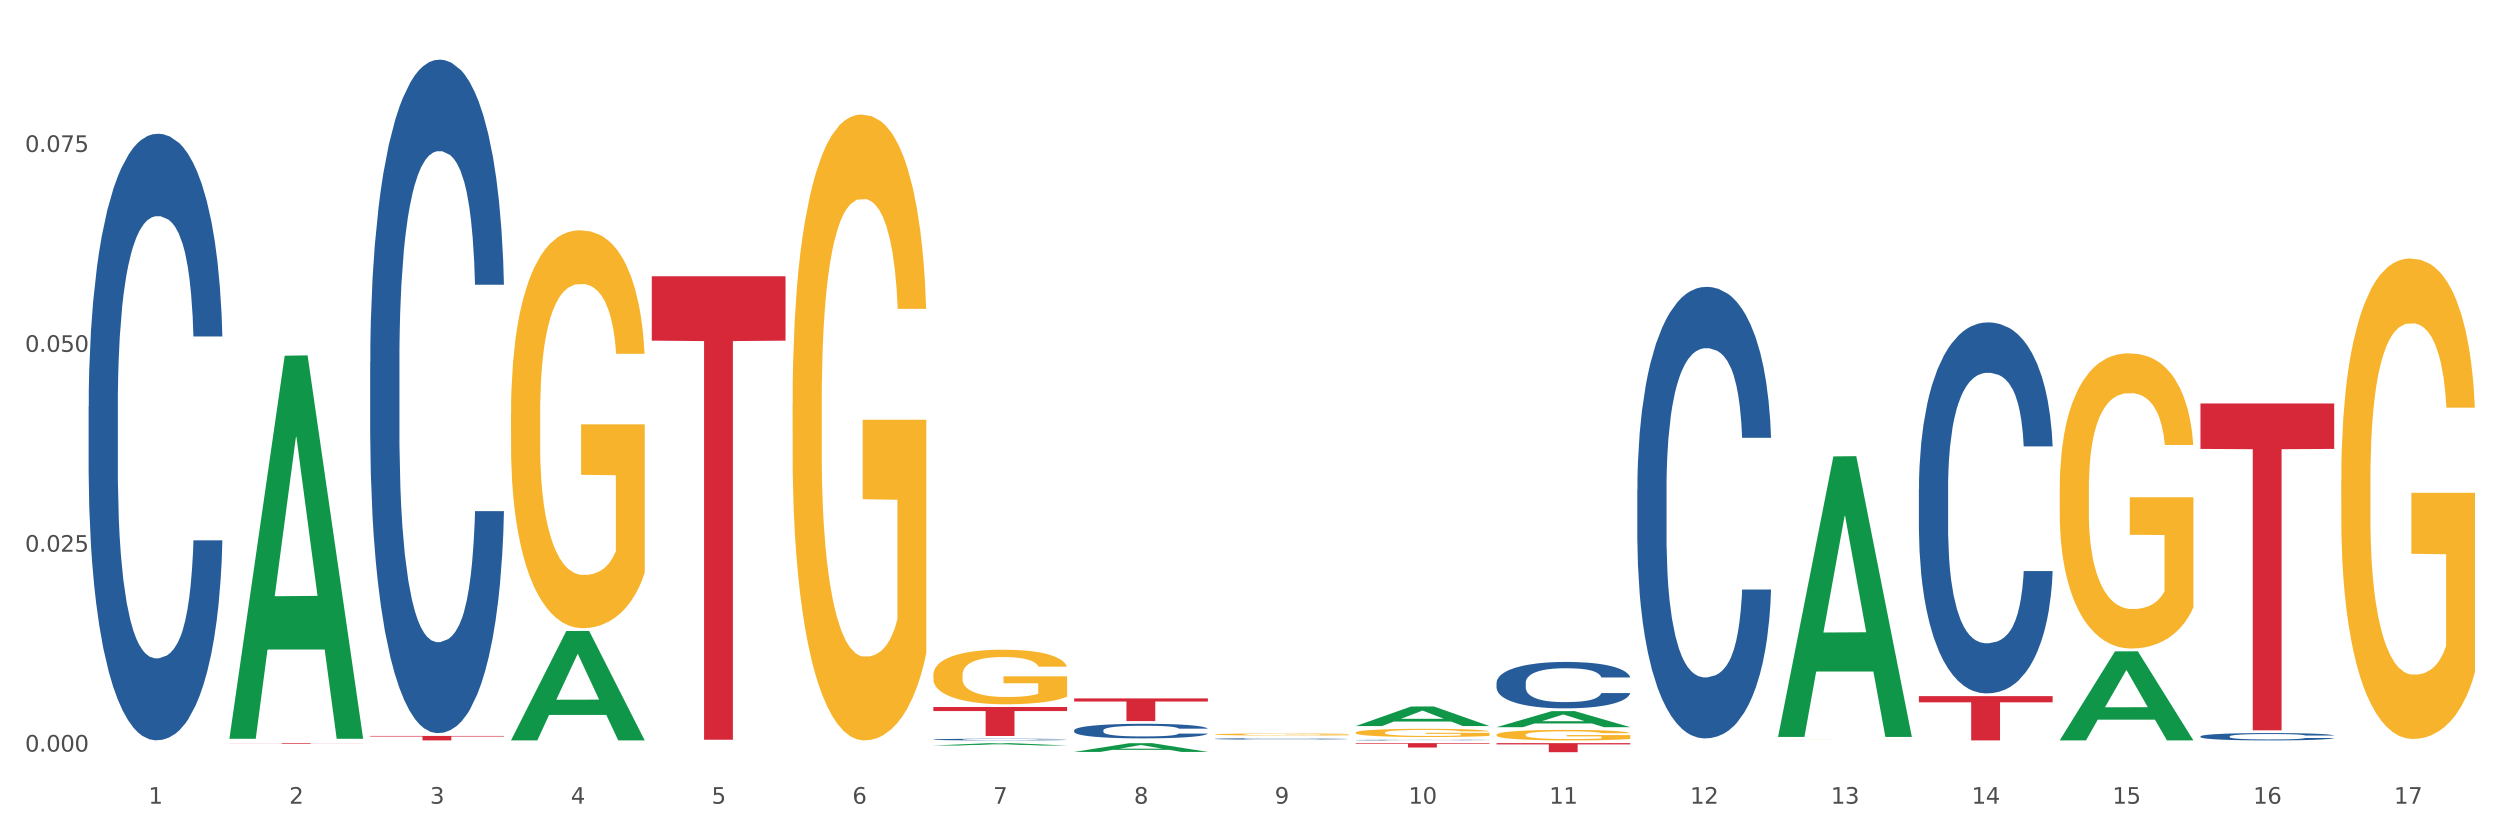 <?xml version="1.0" encoding="utf-8" standalone="no"?>
<!DOCTYPE svg PUBLIC "-//W3C//DTD SVG 1.1//EN"
  "http://www.w3.org/Graphics/SVG/1.1/DTD/svg11.dtd">
<svg xmlns:xlink="http://www.w3.org/1999/xlink" width="1080pt" height="360pt" viewBox="0 0 1080 360" xmlns="http://www.w3.org/2000/svg" version="1.1">
 <rect x="0" y="0" width="1080" height="360" fill="#333333" stroke="none"/>
 <defs>
  <style type="text/css">*{stroke-linejoin: round; stroke-linecap: butt}</style>
 </defs>
 <g id="figure_1">
  <g id="patch_1">
   <path d="M 0 360 
L 1080 360 
L 1080 0 
L 0 0 
z
" style="fill: #ffffff; stroke: #ffffff; stroke-linejoin: miter"/>
  </g>
  <g id="axes_1">
   <g id="matplotlib.axis_1">
    <g id="xtick_1">
     <g id="text_1">
      <!-- 1 -->
      <g style="fill: #4d4d4d" transform="translate(64.119 347.204) scale(0.096 -0.096)">
       <defs>
        <path id="DejaVuSans-31" d="M 794 531 
L 1825 531 
L 1825 4091 
L 703 3866 
L 703 4441 
L 1819 4666 
L 2450 4666 
L 2450 531 
L 3481 531 
L 3481 0 
L 794 0 
L 794 531 
z
" transform="scale(0.016)"/>
       </defs>
       <use xlink:href="#DejaVuSans-31"/>
      </g>
     </g>
    </g>
    <g id="xtick_2">
     <g id="text_2">
      <!-- 2 -->
      <g style="fill: #4d4d4d" transform="translate(124.94 347.204) scale(0.096 -0.096)">
       <defs>
        <path id="DejaVuSans-32" d="M 1228 531 
L 3431 531 
L 3431 0 
L 469 0 
L 469 531 
Q 828 903 1448 1529 
Q 2069 2156 2228 2338 
Q 2531 2678 2651 2914 
Q 2772 3150 2772 3378 
Q 2772 3750 2511 3984 
Q 2250 4219 1831 4219 
Q 1534 4219 1204 4116 
Q 875 4013 500 3803 
L 500 4441 
Q 881 4594 1212 4672 
Q 1544 4750 1819 4750 
Q 2544 4750 2975 4387 
Q 3406 4025 3406 3419 
Q 3406 3131 3298 2873 
Q 3191 2616 2906 2266 
Q 2828 2175 2409 1742 
Q 1991 1309 1228 531 
z
" transform="scale(0.016)"/>
       </defs>
       <use xlink:href="#DejaVuSans-32"/>
      </g>
     </g>
    </g>
    <g id="xtick_3">
     <g id="text_3">
      <!-- 3 -->
      <g style="fill: #4d4d4d" transform="translate(185.761 347.204) scale(0.096 -0.096)">
       <defs>
        <path id="DejaVuSans-33" d="M 2597 2516 
Q 3050 2419 3304 2112 
Q 3559 1806 3559 1356 
Q 3559 666 3084 287 
Q 2609 -91 1734 -91 
Q 1441 -91 1130 -33 
Q 819 25 488 141 
L 488 750 
Q 750 597 1062 519 
Q 1375 441 1716 441 
Q 2309 441 2620 675 
Q 2931 909 2931 1356 
Q 2931 1769 2642 2001 
Q 2353 2234 1838 2234 
L 1294 2234 
L 1294 2753 
L 1863 2753 
Q 2328 2753 2575 2939 
Q 2822 3125 2822 3475 
Q 2822 3834 2567 4026 
Q 2313 4219 1838 4219 
Q 1578 4219 1281 4162 
Q 984 4106 628 3988 
L 628 4550 
Q 988 4650 1302 4700 
Q 1616 4750 1894 4750 
Q 2613 4750 3031 4423 
Q 3450 4097 3450 3541 
Q 3450 3153 3228 2886 
Q 3006 2619 2597 2516 
z
" transform="scale(0.016)"/>
       </defs>
       <use xlink:href="#DejaVuSans-33"/>
      </g>
     </g>
    </g>
    <g id="xtick_4">
     <g id="text_4">
      <!-- 4 -->
      <g style="fill: #4d4d4d" transform="translate(246.582 347.204) scale(0.096 -0.096)">
       <defs>
        <path id="DejaVuSans-34" d="M 2419 4116 
L 825 1625 
L 2419 1625 
L 2419 4116 
z
M 2253 4666 
L 3047 4666 
L 3047 1625 
L 3713 1625 
L 3713 1100 
L 3047 1100 
L 3047 0 
L 2419 0 
L 2419 1100 
L 313 1100 
L 313 1709 
L 2253 4666 
z
" transform="scale(0.016)"/>
       </defs>
       <use xlink:href="#DejaVuSans-34"/>
      </g>
     </g>
    </g>
    <g id="xtick_5">
     <g id="text_5">
      <!-- 5 -->
      <g style="fill: #4d4d4d" transform="translate(307.403 347.204) scale(0.096 -0.096)">
       <defs>
        <path id="DejaVuSans-35" d="M 691 4666 
L 3169 4666 
L 3169 4134 
L 1269 4134 
L 1269 2991 
Q 1406 3038 1543 3061 
Q 1681 3084 1819 3084 
Q 2600 3084 3056 2656 
Q 3513 2228 3513 1497 
Q 3513 744 3044 326 
Q 2575 -91 1722 -91 
Q 1428 -91 1123 -41 
Q 819 9 494 109 
L 494 744 
Q 775 591 1075 516 
Q 1375 441 1709 441 
Q 2250 441 2565 725 
Q 2881 1009 2881 1497 
Q 2881 1984 2565 2268 
Q 2250 2553 1709 2553 
Q 1456 2553 1204 2497 
Q 953 2441 691 2322 
L 691 4666 
z
" transform="scale(0.016)"/>
       </defs>
       <use xlink:href="#DejaVuSans-35"/>
      </g>
     </g>
    </g>
    <g id="xtick_6">
     <g id="text_6">
      <!-- 6 -->
      <g style="fill: #4d4d4d" transform="translate(368.224 347.204) scale(0.096 -0.096)">
       <defs>
        <path id="DejaVuSans-36" d="M 2113 2584 
Q 1688 2584 1439 2293 
Q 1191 2003 1191 1497 
Q 1191 994 1439 701 
Q 1688 409 2113 409 
Q 2538 409 2786 701 
Q 3034 994 3034 1497 
Q 3034 2003 2786 2293 
Q 2538 2584 2113 2584 
z
M 3366 4563 
L 3366 3988 
Q 3128 4100 2886 4159 
Q 2644 4219 2406 4219 
Q 1781 4219 1451 3797 
Q 1122 3375 1075 2522 
Q 1259 2794 1537 2939 
Q 1816 3084 2150 3084 
Q 2853 3084 3261 2657 
Q 3669 2231 3669 1497 
Q 3669 778 3244 343 
Q 2819 -91 2113 -91 
Q 1303 -91 875 529 
Q 447 1150 447 2328 
Q 447 3434 972 4092 
Q 1497 4750 2381 4750 
Q 2619 4750 2861 4703 
Q 3103 4656 3366 4563 
z
" transform="scale(0.016)"/>
       </defs>
       <use xlink:href="#DejaVuSans-36"/>
      </g>
     </g>
    </g>
    <g id="xtick_7">
     <g id="text_7">
      <!-- 7 -->
      <g style="fill: #4d4d4d" transform="translate(429.045 347.204) scale(0.096 -0.096)">
       <defs>
        <path id="DejaVuSans-37" d="M 525 4666 
L 3525 4666 
L 3525 4397 
L 1831 0 
L 1172 0 
L 2766 4134 
L 525 4134 
L 525 4666 
z
" transform="scale(0.016)"/>
       </defs>
       <use xlink:href="#DejaVuSans-37"/>
      </g>
     </g>
    </g>
    <g id="xtick_8">
     <g id="text_8">
      <!-- 8 -->
      <g style="fill: #4d4d4d" transform="translate(489.866 347.204) scale(0.096 -0.096)">
       <defs>
        <path id="DejaVuSans-38" d="M 2034 2216 
Q 1584 2216 1326 1975 
Q 1069 1734 1069 1313 
Q 1069 891 1326 650 
Q 1584 409 2034 409 
Q 2484 409 2743 651 
Q 3003 894 3003 1313 
Q 3003 1734 2745 1975 
Q 2488 2216 2034 2216 
z
M 1403 2484 
Q 997 2584 770 2862 
Q 544 3141 544 3541 
Q 544 4100 942 4425 
Q 1341 4750 2034 4750 
Q 2731 4750 3128 4425 
Q 3525 4100 3525 3541 
Q 3525 3141 3298 2862 
Q 3072 2584 2669 2484 
Q 3125 2378 3379 2068 
Q 3634 1759 3634 1313 
Q 3634 634 3220 271 
Q 2806 -91 2034 -91 
Q 1263 -91 848 271 
Q 434 634 434 1313 
Q 434 1759 690 2068 
Q 947 2378 1403 2484 
z
M 1172 3481 
Q 1172 3119 1398 2916 
Q 1625 2713 2034 2713 
Q 2441 2713 2670 2916 
Q 2900 3119 2900 3481 
Q 2900 3844 2670 4047 
Q 2441 4250 2034 4250 
Q 1625 4250 1398 4047 
Q 1172 3844 1172 3481 
z
" transform="scale(0.016)"/>
       </defs>
       <use xlink:href="#DejaVuSans-38"/>
      </g>
     </g>
    </g>
    <g id="xtick_9">
     <g id="text_9">
      <!-- 9 -->
      <g style="fill: #4d4d4d" transform="translate(550.688 347.204) scale(0.096 -0.096)">
       <defs>
        <path id="DejaVuSans-39" d="M 703 97 
L 703 672 
Q 941 559 1184 500 
Q 1428 441 1663 441 
Q 2288 441 2617 861 
Q 2947 1281 2994 2138 
Q 2813 1869 2534 1725 
Q 2256 1581 1919 1581 
Q 1219 1581 811 2004 
Q 403 2428 403 3163 
Q 403 3881 828 4315 
Q 1253 4750 1959 4750 
Q 2769 4750 3195 4129 
Q 3622 3509 3622 2328 
Q 3622 1225 3098 567 
Q 2575 -91 1691 -91 
Q 1453 -91 1209 -44 
Q 966 3 703 97 
z
M 1959 2075 
Q 2384 2075 2632 2365 
Q 2881 2656 2881 3163 
Q 2881 3666 2632 3958 
Q 2384 4250 1959 4250 
Q 1534 4250 1286 3958 
Q 1038 3666 1038 3163 
Q 1038 2656 1286 2365 
Q 1534 2075 1959 2075 
z
" transform="scale(0.016)"/>
       </defs>
       <use xlink:href="#DejaVuSans-39"/>
      </g>
     </g>
    </g>
    <g id="xtick_10">
     <g id="text_10">
      <!-- 10 -->
      <g style="fill: #4d4d4d" transform="translate(608.455 347.204) scale(0.096 -0.096)">
       <defs>
        <path id="DejaVuSans-30" d="M 2034 4250 
Q 1547 4250 1301 3770 
Q 1056 3291 1056 2328 
Q 1056 1369 1301 889 
Q 1547 409 2034 409 
Q 2525 409 2770 889 
Q 3016 1369 3016 2328 
Q 3016 3291 2770 3770 
Q 2525 4250 2034 4250 
z
M 2034 4750 
Q 2819 4750 3233 4129 
Q 3647 3509 3647 2328 
Q 3647 1150 3233 529 
Q 2819 -91 2034 -91 
Q 1250 -91 836 529 
Q 422 1150 422 2328 
Q 422 3509 836 4129 
Q 1250 4750 2034 4750 
z
" transform="scale(0.016)"/>
       </defs>
       <use xlink:href="#DejaVuSans-31"/>
       <use xlink:href="#DejaVuSans-30" transform="translate(63.623 0)"/>
      </g>
     </g>
    </g>
    <g id="xtick_11">
     <g id="text_11">
      <!-- 11 -->
      <g style="fill: #4d4d4d" transform="translate(669.276 347.204) scale(0.096 -0.096)">
       <use xlink:href="#DejaVuSans-31"/>
       <use xlink:href="#DejaVuSans-31" transform="translate(63.623 0)"/>
      </g>
     </g>
    </g>
    <g id="xtick_12">
     <g id="text_12">
      <!-- 12 -->
      <g style="fill: #4d4d4d" transform="translate(730.097 347.204) scale(0.096 -0.096)">
       <use xlink:href="#DejaVuSans-31"/>
       <use xlink:href="#DejaVuSans-32" transform="translate(63.623 0)"/>
      </g>
     </g>
    </g>
    <g id="xtick_13">
     <g id="text_13">
      <!-- 13 -->
      <g style="fill: #4d4d4d" transform="translate(790.918 347.204) scale(0.096 -0.096)">
       <use xlink:href="#DejaVuSans-31"/>
       <use xlink:href="#DejaVuSans-33" transform="translate(63.623 0)"/>
      </g>
     </g>
    </g>
    <g id="xtick_14">
     <g id="text_14">
      <!-- 14 -->
      <g style="fill: #4d4d4d" transform="translate(851.739 347.204) scale(0.096 -0.096)">
       <use xlink:href="#DejaVuSans-31"/>
       <use xlink:href="#DejaVuSans-34" transform="translate(63.623 0)"/>
      </g>
     </g>
    </g>
    <g id="xtick_15">
     <g id="text_15">
      <!-- 15 -->
      <g style="fill: #4d4d4d" transform="translate(912.56 347.204) scale(0.096 -0.096)">
       <use xlink:href="#DejaVuSans-31"/>
       <use xlink:href="#DejaVuSans-35" transform="translate(63.623 0)"/>
      </g>
     </g>
    </g>
    <g id="xtick_16">
     <g id="text_16">
      <!-- 16 -->
      <g style="fill: #4d4d4d" transform="translate(973.381 347.204) scale(0.096 -0.096)">
       <use xlink:href="#DejaVuSans-31"/>
       <use xlink:href="#DejaVuSans-36" transform="translate(63.623 0)"/>
      </g>
     </g>
    </g>
    <g id="xtick_17">
     <g id="text_17">
      <!-- 17 -->
      <g style="fill: #4d4d4d" transform="translate(1034.202 347.204) scale(0.096 -0.096)">
       <use xlink:href="#DejaVuSans-31"/>
       <use xlink:href="#DejaVuSans-37" transform="translate(63.623 0)"/>
      </g>
     </g>
    </g>
    <g id="xtick_18"/>
    <g id="xtick_19"/>
    <g id="xtick_20"/>
    <g id="xtick_21"/>
    <g id="xtick_22"/>
    <g id="xtick_23"/>
    <g id="xtick_24"/>
    <g id="xtick_25"/>
    <g id="xtick_26"/>
    <g id="xtick_27"/>
    <g id="xtick_28"/>
    <g id="xtick_29"/>
    <g id="xtick_30"/>
    <g id="xtick_31"/>
    <g id="xtick_32"/>
    <g id="xtick_33"/>
   </g>
   <g id="matplotlib.axis_2">
    <g id="ytick_1">
     <g id="text_18">
      <!-- 0.000 -->
      <g style="fill: #4d4d4d" transform="translate(10.8 324.695) scale(0.096 -0.096)">
       <defs>
        <path id="DejaVuSans-2e" d="M 684 794 
L 1344 794 
L 1344 0 
L 684 0 
L 684 794 
z
" transform="scale(0.016)"/>
       </defs>
       <use xlink:href="#DejaVuSans-30"/>
       <use xlink:href="#DejaVuSans-2e" transform="translate(63.623 0)"/>
       <use xlink:href="#DejaVuSans-30" transform="translate(95.41 0)"/>
       <use xlink:href="#DejaVuSans-30" transform="translate(159.033 0)"/>
       <use xlink:href="#DejaVuSans-30" transform="translate(222.656 0)"/>
      </g>
     </g>
    </g>
    <g id="ytick_2">
     <g id="text_19">
      <!-- 0.025 -->
      <g style="fill: #4d4d4d" transform="translate(10.8 238.343) scale(0.096 -0.096)">
       <use xlink:href="#DejaVuSans-30"/>
       <use xlink:href="#DejaVuSans-2e" transform="translate(63.623 0)"/>
       <use xlink:href="#DejaVuSans-30" transform="translate(95.41 0)"/>
       <use xlink:href="#DejaVuSans-32" transform="translate(159.033 0)"/>
       <use xlink:href="#DejaVuSans-35" transform="translate(222.656 0)"/>
      </g>
     </g>
    </g>
    <g id="ytick_3">
     <g id="text_20">
      <!-- 0.050 -->
      <g style="fill: #4d4d4d" transform="translate(10.8 151.991) scale(0.096 -0.096)">
       <use xlink:href="#DejaVuSans-30"/>
       <use xlink:href="#DejaVuSans-2e" transform="translate(63.623 0)"/>
       <use xlink:href="#DejaVuSans-30" transform="translate(95.41 0)"/>
       <use xlink:href="#DejaVuSans-35" transform="translate(159.033 0)"/>
       <use xlink:href="#DejaVuSans-30" transform="translate(222.656 0)"/>
      </g>
     </g>
    </g>
    <g id="ytick_4">
     <g id="text_21">
      <!-- 0.075 -->
      <g style="fill: #4d4d4d" transform="translate(10.8 65.639) scale(0.096 -0.096)">
       <use xlink:href="#DejaVuSans-30"/>
       <use xlink:href="#DejaVuSans-2e" transform="translate(63.623 0)"/>
       <use xlink:href="#DejaVuSans-30" transform="translate(95.41 0)"/>
       <use xlink:href="#DejaVuSans-37" transform="translate(159.033 0)"/>
       <use xlink:href="#DejaVuSans-35" transform="translate(222.656 0)"/>
      </g>
     </g>
    </g>
    <g id="ytick_5"/>
    <g id="ytick_6"/>
    <g id="ytick_7"/>
    <g id="ytick_8"/>
   </g>
   <g id="PolyCollection_1">
    <path d="M 99.104 318.855 
L 99.164 318.699 
L 122.99 153.665 
L 132.879 153.509 
L 156.884 319.166 
L 145.447 319.166 
L 140.265 280.591 
L 115.664 280.591 
L 115.485 281.213 
L 110.481 319.166 
L 99.104 319.166 
L 99.104 318.855 
L 118.761 257.57 
L 137.167 257.414 
L 128.054 188.818 
L 127.934 188.507 
L 127.815 188.974 
L 118.702 257.414 
L 118.761 257.57 
L 99.104 318.855 
z
" clip-path="url(#p07abd72e00)" style="fill: #109648"/>
    <path d="M 828.957 300.737 
L 886.737 300.737 
L 886.737 303.395 
L 864.008 303.413 
L 864.008 319.866 
L 851.549 319.866 
L 851.549 303.413 
L 828.957 303.395 
L 828.957 300.755 
L 828.957 300.737 
z
" clip-path="url(#p07abd72e00)" style="fill: #d62839"/>
    <path d="M 646.494 321.047 
L 704.274 321.047 
L 704.274 321.59 
L 681.545 321.593 
L 681.545 324.95 
L 669.085 324.95 
L 669.085 321.593 
L 646.494 321.59 
L 646.494 321.051 
L 646.494 321.047 
z
" clip-path="url(#p07abd72e00)" style="fill: #d62839"/>
    <path d="M 585.673 321.047 
L 643.453 321.047 
L 643.453 321.309 
L 620.724 321.311 
L 620.724 322.933 
L 608.264 322.933 
L 608.264 321.311 
L 585.673 321.309 
L 585.673 321.049 
L 585.673 321.047 
z
" clip-path="url(#p07abd72e00)" style="fill: #d62839"/>
    <path d="M 464.03 301.706 
L 521.81 301.706 
L 521.81 303.067 
L 499.082 303.076 
L 499.082 311.498 
L 486.622 311.498 
L 486.622 303.076 
L 464.03 303.067 
L 464.03 301.715 
L 464.03 301.706 
z
" clip-path="url(#p07abd72e00)" style="fill: #d62839"/>
    <path d="M 403.209 305.435 
L 460.989 305.435 
L 460.989 307.174 
L 438.261 307.186 
L 438.261 317.949 
L 425.801 317.949 
L 425.801 307.186 
L 403.209 307.174 
L 403.209 305.447 
L 403.209 305.435 
z
" clip-path="url(#p07abd72e00)" style="fill: #d62839"/>
    <path d="M 281.567 119.335 
L 339.347 119.335 
L 339.347 147.161 
L 316.619 147.349 
L 316.619 319.567 
L 304.159 319.567 
L 304.159 147.349 
L 281.567 147.161 
L 281.567 119.523 
L 281.567 119.335 
z
" clip-path="url(#p07abd72e00)" style="fill: #d62839"/>
    <path d="M 159.925 317.913 
L 217.705 317.913 
L 217.705 318.184 
L 194.977 318.186 
L 194.977 319.866 
L 182.517 319.866 
L 182.517 318.186 
L 159.925 318.184 
L 159.925 317.915 
L 159.925 317.913 
z
" clip-path="url(#p07abd72e00)" style="fill: #d62839"/>
    <path d="M 99.104 321.047 
L 156.884 321.047 
L 156.884 321.089 
L 134.155 321.089 
L 134.155 321.348 
L 121.696 321.348 
L 121.696 321.089 
L 99.104 321.089 
L 99.104 321.048 
L 99.104 321.047 
z
" clip-path="url(#p07abd72e00)" style="fill: #d62839"/>
    <path d="M 38.283 175.519 
L 38.351 175.279 
L 38.351 168.578 
L 38.556 159.484 
L 39.307 142.732 
L 40.264 130.048 
L 41.903 115.21 
L 42.791 108.988 
L 43.952 102.048 
L 46.342 90.8 
L 49.074 81.227 
L 50.986 75.962 
L 52.421 72.612 
L 55.631 66.629 
L 57.475 63.996 
L 59.387 61.842 
L 61.026 60.406 
L 63.758 58.731 
L 65.944 58.013 
L 68.471 57.774 
L 70.588 58.013 
L 73.388 58.971 
L 77.486 61.842 
L 79.057 63.518 
L 81.174 66.389 
L 83.36 70.219 
L 85.135 74.048 
L 87.184 79.552 
L 89.302 86.731 
L 91.35 95.826 
L 92.785 104.202 
L 93.946 113.057 
L 94.97 123.826 
L 95.722 135.552 
L 96.063 145.365 
L 83.564 145.365 
L 83.223 136.51 
L 82.54 126.937 
L 81.857 120.475 
L 81.106 115.21 
L 79.945 109.227 
L 78.92 105.398 
L 77.213 100.851 
L 75.642 97.979 
L 74.344 96.304 
L 72.773 94.868 
L 69.427 93.432 
L 67.036 93.432 
L 65.534 93.911 
L 63.69 95.108 
L 62.119 96.783 
L 60.275 99.655 
L 58.841 102.766 
L 57.406 106.834 
L 56.587 109.706 
L 55.357 114.971 
L 54.538 119.279 
L 53.445 126.698 
L 52.83 131.963 
L 51.738 145.604 
L 51.26 155.655 
L 51.055 162.595 
L 50.918 170.254 
L 50.918 207.587 
L 51.328 224.34 
L 51.669 231.519 
L 52.216 239.656 
L 53.24 250.186 
L 54.743 260.477 
L 56.314 267.896 
L 57.611 272.443 
L 58.841 275.793 
L 60.07 278.426 
L 61.573 280.819 
L 62.802 282.255 
L 64.646 283.691 
L 66.832 284.408 
L 68.539 284.408 
L 72.022 283.212 
L 73.593 282.015 
L 75.096 280.34 
L 76.735 277.708 
L 78.032 274.836 
L 78.784 272.682 
L 80.013 268.135 
L 80.969 263.348 
L 81.789 257.844 
L 82.335 253.058 
L 82.95 245.878 
L 83.428 237.741 
L 83.564 233.434 
L 96.063 233.434 
L 95.79 242.049 
L 95.312 250.425 
L 94.356 261.673 
L 93.604 268.135 
L 92.443 276.032 
L 91.214 282.733 
L 89.506 290.152 
L 87.936 295.656 
L 86.296 300.443 
L 84.521 304.751 
L 81.311 310.734 
L 80.15 312.409 
L 77.691 315.281 
L 75.779 316.956 
L 72.978 318.631 
L 70.11 319.588 
L 67.105 319.828 
L 64.441 319.349 
L 61.504 317.913 
L 59.66 316.477 
L 57.611 314.323 
L 55.221 310.973 
L 52.967 306.904 
L 50.85 302.118 
L 48.869 296.614 
L 47.025 290.391 
L 44.635 280.101 
L 42.859 270.049 
L 41.561 260.716 
L 40.673 252.818 
L 39.786 242.767 
L 39.307 235.827 
L 38.556 219.075 
L 38.283 203.519 
L 38.283 175.519 
z
" clip-path="url(#p07abd72e00)" style="fill: #255c99"/>
    <path d="M 159.925 156.498 
L 159.993 156.232 
L 159.993 148.792 
L 160.198 138.694 
L 160.95 120.093 
L 161.906 106.009 
L 163.545 89.534 
L 164.433 82.625 
L 165.594 74.919 
L 167.984 62.43 
L 170.716 51.801 
L 172.629 45.955 
L 174.063 42.235 
L 177.273 35.591 
L 179.117 32.668 
L 181.029 30.277 
L 182.668 28.683 
L 185.4 26.822 
L 187.586 26.025 
L 190.113 25.759 
L 192.23 26.025 
L 195.03 27.088 
L 199.128 30.277 
L 200.699 32.137 
L 202.816 35.326 
L 205.002 39.577 
L 206.777 43.829 
L 208.826 49.941 
L 210.944 57.913 
L 212.993 68.01 
L 214.427 77.311 
L 215.588 87.143 
L 216.612 99.1 
L 217.364 112.121 
L 217.705 123.016 
L 205.207 123.016 
L 204.865 113.184 
L 204.182 102.555 
L 203.499 95.38 
L 202.748 89.534 
L 201.587 82.891 
L 200.562 78.639 
L 198.855 73.591 
L 197.284 70.402 
L 195.986 68.542 
L 194.416 66.947 
L 191.069 65.353 
L 188.679 65.353 
L 187.176 65.884 
L 185.332 67.213 
L 183.761 69.073 
L 181.917 72.262 
L 180.483 75.716 
L 179.049 80.234 
L 178.229 83.423 
L 177 89.269 
L 176.18 94.052 
L 175.087 102.289 
L 174.473 108.135 
L 173.38 123.282 
L 172.902 134.442 
L 172.697 142.148 
L 172.56 150.652 
L 172.56 192.105 
L 172.97 210.706 
L 173.312 218.678 
L 173.858 227.713 
L 174.882 239.405 
L 176.385 250.831 
L 177.956 259.069 
L 179.253 264.118 
L 180.483 267.838 
L 181.712 270.761 
L 183.215 273.418 
L 184.444 275.013 
L 186.288 276.607 
L 188.474 277.404 
L 190.181 277.404 
L 193.664 276.075 
L 195.235 274.747 
L 196.738 272.887 
L 198.377 269.964 
L 199.674 266.775 
L 200.426 264.383 
L 201.655 259.335 
L 202.611 254.02 
L 203.431 247.908 
L 203.977 242.594 
L 204.592 234.622 
L 205.07 225.587 
L 205.207 220.804 
L 217.705 220.804 
L 217.432 230.37 
L 216.954 239.671 
L 215.998 252.16 
L 215.246 259.335 
L 214.085 268.104 
L 212.856 275.544 
L 211.149 283.782 
L 209.578 289.893 
L 207.939 295.208 
L 206.163 299.991 
L 202.953 306.634 
L 201.792 308.494 
L 199.333 311.683 
L 197.421 313.543 
L 194.62 315.403 
L 191.752 316.466 
L 188.747 316.732 
L 186.083 316.2 
L 183.146 314.606 
L 181.302 313.012 
L 179.253 310.62 
L 176.863 306.9 
L 174.609 302.383 
L 172.492 297.068 
L 170.511 290.956 
L 168.667 284.047 
L 166.277 272.621 
L 164.501 261.46 
L 163.203 251.097 
L 162.316 242.328 
L 161.428 231.167 
L 160.95 223.461 
L 160.198 204.86 
L 159.925 187.588 
L 159.925 156.498 
z
" clip-path="url(#p07abd72e00)" style="fill: #255c99"/>
    <path d="M 220.746 178.913 
L 220.814 178.756 
L 220.814 173.104 
L 220.951 168.238 
L 221.633 156.464 
L 222.656 146.731 
L 223.407 141.55 
L 224.157 137.312 
L 225.044 133.073 
L 226.135 128.677 
L 228.114 122.241 
L 229.342 118.944 
L 230.842 115.491 
L 233.571 110.467 
L 235.549 107.641 
L 237.596 105.287 
L 240.938 102.461 
L 243.121 101.205 
L 245.441 100.263 
L 248.238 99.635 
L 250.352 99.478 
L 254.991 99.949 
L 258.948 101.362 
L 260.858 102.461 
L 263.314 104.345 
L 264.61 105.601 
L 266.725 108.112 
L 268.908 111.409 
L 270.408 114.235 
L 272.66 119.572 
L 274.365 124.91 
L 275.934 131.503 
L 276.753 136.056 
L 277.367 140.294 
L 277.912 145.161 
L 278.458 152.853 
L 266.179 152.853 
L 265.701 147.359 
L 264.951 142.178 
L 263.859 137.155 
L 262.904 134.015 
L 261.267 130.09 
L 259.766 127.579 
L 258.197 125.695 
L 256.287 124.125 
L 254.787 123.34 
L 252.672 122.712 
L 248.511 122.869 
L 245.714 124.125 
L 243.804 125.695 
L 242.576 127.108 
L 241.484 128.677 
L 240.256 130.875 
L 238.824 134.172 
L 237.8 137.155 
L 236.777 140.922 
L 235.959 144.69 
L 235.208 149.085 
L 234.594 153.795 
L 234.117 158.662 
L 233.707 164.627 
L 233.366 174.517 
L 233.366 196.024 
L 233.503 200.89 
L 233.844 207.327 
L 234.253 212.193 
L 234.935 218.002 
L 235.549 221.926 
L 236.709 227.578 
L 238.005 232.287 
L 239.028 235.27 
L 240.052 237.782 
L 241.825 241.236 
L 243.804 244.061 
L 245.509 245.788 
L 247.828 247.358 
L 249.397 247.986 
L 250.762 248.3 
L 254.104 248.3 
L 256.492 247.829 
L 259.152 246.73 
L 261.199 245.317 
L 262.904 243.59 
L 264.815 240.765 
L 266.042 238.096 
L 266.042 205.286 
L 251.035 205.129 
L 251.035 183.308 
L 278.526 183.308 
L 278.526 247.358 
L 277.367 250.655 
L 276.07 253.637 
L 274.706 256.306 
L 272.66 259.603 
L 270.204 262.742 
L 268.021 264.94 
L 265.701 266.824 
L 262.973 268.551 
L 259.425 270.121 
L 257.242 270.749 
L 254.514 271.22 
L 251.308 271.377 
L 248.511 271.063 
L 245.782 270.278 
L 242.917 268.865 
L 240.12 266.824 
L 238.005 264.783 
L 235.89 262.272 
L 233.639 258.975 
L 231.866 255.835 
L 230.501 253.009 
L 229 249.399 
L 227.363 244.689 
L 226.135 240.451 
L 225.044 236.055 
L 223.884 230.404 
L 223.066 225.537 
L 222.247 219.415 
L 221.769 214.862 
L 221.224 207.798 
L 220.814 197.908 
L 220.746 178.913 
z
" clip-path="url(#p07abd72e00)" style="fill: #f7b32b"/>
    <path d="M 950.599 318.11 
L 950.667 318.107 
L 950.667 318.025 
L 950.872 317.914 
L 951.623 317.711 
L 952.58 317.556 
L 954.219 317.376 
L 955.107 317.3 
L 956.268 317.215 
L 958.658 317.078 
L 961.39 316.962 
L 963.302 316.898 
L 964.737 316.857 
L 967.947 316.784 
L 969.791 316.752 
L 971.703 316.726 
L 973.342 316.709 
L 976.074 316.688 
L 978.26 316.679 
L 980.787 316.676 
L 982.904 316.679 
L 985.704 316.691 
L 989.802 316.726 
L 991.373 316.746 
L 993.49 316.781 
L 995.676 316.828 
L 997.451 316.875 
L 999.5 316.942 
L 1001.617 317.029 
L 1003.666 317.14 
L 1005.101 317.242 
L 1006.262 317.349 
L 1007.286 317.48 
L 1008.037 317.623 
L 1008.379 317.743 
L 995.88 317.743 
L 995.539 317.635 
L 994.856 317.518 
L 994.173 317.44 
L 993.422 317.376 
L 992.261 317.303 
L 991.236 317.256 
L 989.529 317.201 
L 987.958 317.166 
L 986.66 317.145 
L 985.089 317.128 
L 981.743 317.111 
L 979.352 317.111 
L 977.85 317.116 
L 976.006 317.131 
L 974.435 317.151 
L 972.591 317.186 
L 971.157 317.224 
L 969.722 317.274 
L 968.903 317.309 
L 967.673 317.373 
L 966.854 317.425 
L 965.761 317.515 
L 965.146 317.579 
L 964.054 317.746 
L 963.576 317.868 
L 963.371 317.952 
L 963.234 318.046 
L 963.234 318.5 
L 963.644 318.704 
L 963.985 318.791 
L 964.532 318.89 
L 965.556 319.018 
L 967.059 319.144 
L 968.63 319.234 
L 969.927 319.289 
L 971.157 319.33 
L 972.386 319.362 
L 973.889 319.391 
L 975.118 319.409 
L 976.962 319.426 
L 979.147 319.435 
L 980.855 319.435 
L 984.338 319.42 
L 985.909 319.406 
L 987.411 319.386 
L 989.051 319.353 
L 990.348 319.319 
L 991.1 319.292 
L 992.329 319.237 
L 993.285 319.179 
L 994.105 319.112 
L 994.651 319.053 
L 995.266 318.966 
L 995.744 318.867 
L 995.88 318.815 
L 1008.379 318.815 
L 1008.106 318.919 
L 1007.628 319.021 
L 1006.671 319.158 
L 1005.92 319.237 
L 1004.759 319.333 
L 1003.53 319.415 
L 1001.822 319.505 
L 1000.251 319.572 
L 998.612 319.63 
L 996.837 319.683 
L 993.627 319.755 
L 992.466 319.776 
L 990.007 319.811 
L 988.094 319.831 
L 985.294 319.852 
L 982.426 319.863 
L 979.421 319.866 
L 976.757 319.86 
L 973.82 319.843 
L 971.976 319.825 
L 969.927 319.799 
L 967.537 319.758 
L 965.283 319.709 
L 963.166 319.651 
L 961.185 319.584 
L 959.341 319.508 
L 956.951 319.383 
L 955.175 319.26 
L 953.877 319.147 
L 952.989 319.051 
L 952.101 318.928 
L 951.623 318.844 
L 950.872 318.64 
L 950.599 318.45 
L 950.599 318.11 
z
" clip-path="url(#p07abd72e00)" style="fill: #255c99"/>
    <path d="M 828.957 211.289 
L 829.025 211.142 
L 829.025 207.044 
L 829.23 201.481 
L 829.981 191.235 
L 830.937 183.477 
L 832.577 174.401 
L 833.464 170.595 
L 834.626 166.35 
L 837.016 159.47 
L 839.748 153.615 
L 841.66 150.395 
L 843.094 148.345 
L 846.304 144.686 
L 848.149 143.076 
L 850.061 141.758 
L 851.7 140.88 
L 854.432 139.855 
L 856.617 139.416 
L 859.144 139.27 
L 861.262 139.416 
L 864.062 140.002 
L 868.16 141.758 
L 869.731 142.783 
L 871.848 144.539 
L 874.033 146.882 
L 875.809 149.224 
L 877.858 152.59 
L 879.975 156.982 
L 882.024 162.544 
L 883.459 167.668 
L 884.62 173.084 
L 885.644 179.671 
L 886.395 186.843 
L 886.737 192.845 
L 874.238 192.845 
L 873.897 187.429 
L 873.214 181.574 
L 872.531 177.621 
L 871.78 174.401 
L 870.619 170.741 
L 869.594 168.399 
L 867.887 165.618 
L 866.316 163.862 
L 865.018 162.837 
L 863.447 161.959 
L 860.101 161.08 
L 857.71 161.08 
L 856.208 161.373 
L 854.364 162.105 
L 852.793 163.13 
L 850.949 164.886 
L 849.514 166.789 
L 848.08 169.278 
L 847.261 171.034 
L 846.031 174.255 
L 845.212 176.889 
L 844.119 181.427 
L 843.504 184.648 
L 842.411 192.991 
L 841.933 199.139 
L 841.729 203.384 
L 841.592 208.068 
L 841.592 230.904 
L 842.002 241.15 
L 842.343 245.542 
L 842.89 250.519 
L 843.914 256.959 
L 845.417 263.254 
L 846.987 267.791 
L 848.285 270.573 
L 849.514 272.622 
L 850.744 274.232 
L 852.246 275.696 
L 853.476 276.574 
L 855.32 277.452 
L 857.505 277.892 
L 859.213 277.892 
L 862.696 277.16 
L 864.267 276.428 
L 865.769 275.403 
L 867.409 273.793 
L 868.706 272.036 
L 869.457 270.719 
L 870.687 267.938 
L 871.643 265.01 
L 872.463 261.643 
L 873.009 258.716 
L 873.624 254.324 
L 874.102 249.348 
L 874.238 246.713 
L 886.737 246.713 
L 886.464 251.982 
L 885.986 257.106 
L 885.029 263.985 
L 884.278 267.938 
L 883.117 272.768 
L 881.888 276.867 
L 880.18 281.405 
L 878.609 284.771 
L 876.97 287.699 
L 875.194 290.334 
L 871.984 293.993 
L 870.823 295.018 
L 868.365 296.775 
L 866.452 297.799 
L 863.652 298.824 
L 860.784 299.409 
L 857.779 299.556 
L 855.115 299.263 
L 852.178 298.385 
L 850.334 297.506 
L 848.285 296.189 
L 845.895 294.14 
L 843.641 291.651 
L 841.524 288.724 
L 839.543 285.357 
L 837.699 281.551 
L 835.309 275.257 
L 833.533 269.109 
L 832.235 263.4 
L 831.347 258.569 
L 830.459 252.421 
L 829.981 248.176 
L 829.23 237.93 
L 828.957 228.415 
L 828.957 211.289 
z
" clip-path="url(#p07abd72e00)" style="fill: #255c99"/>
    <path d="M 707.315 211.568 
L 707.383 211.39 
L 707.383 206.402 
L 707.588 199.632 
L 708.339 187.16 
L 709.295 177.718 
L 710.934 166.672 
L 711.822 162.04 
L 712.983 156.873 
L 715.374 148.5 
L 718.106 141.373 
L 720.018 137.454 
L 721.452 134.959 
L 724.662 130.505 
L 726.506 128.546 
L 728.419 126.942 
L 730.058 125.873 
L 732.79 124.626 
L 734.975 124.092 
L 737.502 123.914 
L 739.62 124.092 
L 742.42 124.804 
L 746.518 126.942 
L 748.089 128.189 
L 750.206 130.327 
L 752.391 133.178 
L 754.167 136.028 
L 756.216 140.126 
L 758.333 145.471 
L 760.382 152.241 
L 761.816 158.477 
L 762.977 165.069 
L 764.002 173.086 
L 764.753 181.816 
L 765.095 189.12 
L 752.596 189.12 
L 752.255 182.528 
L 751.572 175.402 
L 750.889 170.591 
L 750.137 166.672 
L 748.976 162.218 
L 747.952 159.367 
L 746.244 155.982 
L 744.674 153.844 
L 743.376 152.597 
L 741.805 151.528 
L 738.459 150.459 
L 736.068 150.459 
L 734.566 150.816 
L 732.721 151.706 
L 731.151 152.954 
L 729.307 155.092 
L 727.872 157.408 
L 726.438 160.436 
L 725.619 162.574 
L 724.389 166.494 
L 723.57 169.701 
L 722.477 175.224 
L 721.862 179.143 
L 720.769 189.298 
L 720.291 196.781 
L 720.086 201.948 
L 719.95 207.649 
L 719.95 235.442 
L 720.36 247.913 
L 720.701 253.258 
L 721.247 259.315 
L 722.272 267.154 
L 723.774 274.815 
L 725.345 280.338 
L 726.643 283.723 
L 727.872 286.217 
L 729.102 288.177 
L 730.604 289.959 
L 731.834 291.028 
L 733.678 292.097 
L 735.863 292.631 
L 737.571 292.631 
L 741.054 291.74 
L 742.625 290.85 
L 744.127 289.602 
L 745.766 287.643 
L 747.064 285.505 
L 747.815 283.901 
L 749.045 280.516 
L 750.001 276.953 
L 750.82 272.855 
L 751.367 269.292 
L 751.981 263.947 
L 752.46 257.89 
L 752.596 254.683 
L 765.095 254.683 
L 764.821 261.097 
L 764.343 267.332 
L 763.387 275.706 
L 762.636 280.516 
L 761.475 286.396 
L 760.246 291.384 
L 758.538 296.907 
L 756.967 301.005 
L 755.328 304.568 
L 753.552 307.775 
L 750.342 312.229 
L 749.181 313.476 
L 746.723 315.614 
L 744.81 316.861 
L 742.01 318.108 
L 739.141 318.821 
L 736.136 318.999 
L 733.473 318.643 
L 730.536 317.574 
L 728.692 316.505 
L 726.643 314.901 
L 724.253 312.407 
L 721.999 309.378 
L 719.881 305.815 
L 717.901 301.717 
L 716.057 297.085 
L 713.666 289.424 
L 711.891 281.942 
L 710.593 274.993 
L 709.705 269.114 
L 708.817 261.631 
L 708.339 256.465 
L 707.588 243.993 
L 707.315 232.413 
L 707.315 211.568 
z
" clip-path="url(#p07abd72e00)" style="fill: #255c99"/>
    <path d="M 646.494 294.969 
L 646.562 294.951 
L 646.562 294.438 
L 646.767 293.742 
L 647.518 292.46 
L 648.474 291.489 
L 650.113 290.353 
L 651.001 289.877 
L 652.162 289.346 
L 654.553 288.485 
L 657.285 287.753 
L 659.197 287.35 
L 660.631 287.093 
L 663.841 286.635 
L 665.685 286.434 
L 667.598 286.269 
L 669.237 286.159 
L 671.969 286.031 
L 674.154 285.976 
L 676.681 285.957 
L 678.799 285.976 
L 681.599 286.049 
L 685.697 286.269 
L 687.267 286.397 
L 689.385 286.617 
L 691.57 286.91 
L 693.346 287.203 
L 695.395 287.624 
L 697.512 288.174 
L 699.561 288.87 
L 700.995 289.511 
L 702.156 290.189 
L 703.181 291.013 
L 703.932 291.91 
L 704.274 292.661 
L 691.775 292.661 
L 691.434 291.984 
L 690.751 291.251 
L 690.068 290.756 
L 689.316 290.353 
L 688.155 289.896 
L 687.131 289.603 
L 685.423 289.254 
L 683.853 289.035 
L 682.555 288.906 
L 680.984 288.797 
L 677.637 288.687 
L 675.247 288.687 
L 673.744 288.723 
L 671.9 288.815 
L 670.33 288.943 
L 668.486 289.163 
L 667.051 289.401 
L 665.617 289.712 
L 664.797 289.932 
L 663.568 290.335 
L 662.749 290.665 
L 661.656 291.233 
L 661.041 291.636 
L 659.948 292.68 
L 659.47 293.449 
L 659.265 293.98 
L 659.129 294.566 
L 659.129 297.424 
L 659.539 298.706 
L 659.88 299.255 
L 660.426 299.878 
L 661.451 300.684 
L 662.953 301.472 
L 664.524 302.04 
L 665.822 302.388 
L 667.051 302.644 
L 668.281 302.846 
L 669.783 303.029 
L 671.013 303.139 
L 672.857 303.249 
L 675.042 303.303 
L 676.75 303.303 
L 680.233 303.212 
L 681.804 303.12 
L 683.306 302.992 
L 684.945 302.791 
L 686.243 302.571 
L 686.994 302.406 
L 688.224 302.058 
L 689.18 301.692 
L 689.999 301.27 
L 690.546 300.904 
L 691.16 300.354 
L 691.639 299.732 
L 691.775 299.402 
L 704.274 299.402 
L 704 300.061 
L 703.522 300.702 
L 702.566 301.563 
L 701.815 302.058 
L 700.654 302.662 
L 699.424 303.175 
L 697.717 303.743 
L 696.146 304.164 
L 694.507 304.531 
L 692.731 304.86 
L 689.521 305.318 
L 688.36 305.447 
L 685.901 305.666 
L 683.989 305.795 
L 681.189 305.923 
L 678.32 305.996 
L 675.315 306.014 
L 672.652 305.978 
L 669.715 305.868 
L 667.871 305.758 
L 665.822 305.593 
L 663.431 305.337 
L 661.178 305.025 
L 659.06 304.659 
L 657.08 304.238 
L 655.236 303.761 
L 652.845 302.974 
L 651.07 302.204 
L 649.772 301.49 
L 648.884 300.886 
L 647.996 300.116 
L 647.518 299.585 
L 646.767 298.303 
L 646.494 297.112 
L 646.494 294.969 
z
" clip-path="url(#p07abd72e00)" style="fill: #255c99"/>
    <path d="M 585.673 319.708 
L 585.741 319.708 
L 585.741 319.7 
L 585.946 319.69 
L 586.697 319.672 
L 587.653 319.658 
L 589.292 319.642 
L 590.18 319.635 
L 591.341 319.627 
L 593.732 319.615 
L 596.464 319.605 
L 598.376 319.599 
L 599.81 319.595 
L 603.02 319.589 
L 604.864 319.586 
L 606.777 319.583 
L 608.416 319.582 
L 611.148 319.58 
L 613.333 319.579 
L 615.86 319.579 
L 617.977 319.579 
L 620.778 319.58 
L 624.876 319.583 
L 626.446 319.585 
L 628.564 319.588 
L 630.749 319.592 
L 632.525 319.597 
L 634.574 319.603 
L 636.691 319.611 
L 638.74 319.621 
L 640.174 319.63 
L 641.335 319.639 
L 642.36 319.651 
L 643.111 319.664 
L 643.453 319.675 
L 630.954 319.675 
L 630.613 319.665 
L 629.93 319.655 
L 629.247 319.648 
L 628.495 319.642 
L 627.334 319.635 
L 626.31 319.631 
L 624.602 319.626 
L 623.031 319.623 
L 621.734 319.621 
L 620.163 319.619 
L 616.816 319.618 
L 614.426 319.618 
L 612.923 319.618 
L 611.079 319.62 
L 609.509 319.622 
L 607.664 319.625 
L 606.23 319.628 
L 604.796 319.633 
L 603.976 319.636 
L 602.747 319.642 
L 601.927 319.646 
L 600.835 319.654 
L 600.22 319.66 
L 599.127 319.675 
L 598.649 319.686 
L 598.444 319.694 
L 598.308 319.702 
L 598.308 319.743 
L 598.717 319.761 
L 599.059 319.769 
L 599.605 319.778 
L 600.63 319.79 
L 602.132 319.801 
L 603.703 319.809 
L 605.001 319.814 
L 606.23 319.818 
L 607.46 319.821 
L 608.962 319.823 
L 610.191 319.825 
L 612.036 319.827 
L 614.221 319.827 
L 615.929 319.827 
L 619.412 319.826 
L 620.983 319.825 
L 622.485 319.823 
L 624.124 319.82 
L 625.422 319.817 
L 626.173 319.814 
L 627.403 319.809 
L 628.359 319.804 
L 629.178 319.798 
L 629.725 319.793 
L 630.339 319.785 
L 630.817 319.776 
L 630.954 319.771 
L 643.453 319.771 
L 643.179 319.781 
L 642.701 319.79 
L 641.745 319.802 
L 640.994 319.809 
L 639.833 319.818 
L 638.603 319.825 
L 636.896 319.834 
L 635.325 319.84 
L 633.686 319.845 
L 631.91 319.85 
L 628.7 319.856 
L 627.539 319.858 
L 625.08 319.861 
L 623.168 319.863 
L 620.368 319.865 
L 617.499 319.866 
L 614.494 319.866 
L 611.831 319.866 
L 608.894 319.864 
L 607.05 319.862 
L 605.001 319.86 
L 602.61 319.856 
L 600.357 319.852 
L 598.239 319.847 
L 596.259 319.841 
L 594.415 319.834 
L 592.024 319.823 
L 590.249 319.812 
L 588.951 319.801 
L 588.063 319.793 
L 587.175 319.782 
L 586.697 319.774 
L 585.946 319.756 
L 585.673 319.739 
L 585.673 319.708 
z
" clip-path="url(#p07abd72e00)" style="fill: #255c99"/>
    <path d="M 524.851 319.184 
L 524.92 319.184 
L 524.92 319.169 
L 525.125 319.149 
L 525.876 319.112 
L 526.832 319.084 
L 528.471 319.051 
L 529.359 319.038 
L 530.52 319.022 
L 532.911 318.997 
L 535.643 318.976 
L 537.555 318.965 
L 538.989 318.957 
L 542.199 318.944 
L 544.043 318.938 
L 545.956 318.934 
L 547.595 318.931 
L 550.327 318.927 
L 552.512 318.925 
L 555.039 318.925 
L 557.156 318.925 
L 559.957 318.927 
L 564.054 318.934 
L 565.625 318.937 
L 567.743 318.944 
L 569.928 318.952 
L 571.704 318.961 
L 573.753 318.973 
L 575.87 318.989 
L 577.919 319.009 
L 579.353 319.027 
L 580.514 319.046 
L 581.539 319.07 
L 582.29 319.096 
L 582.632 319.118 
L 570.133 319.118 
L 569.792 319.098 
L 569.109 319.077 
L 568.426 319.063 
L 567.674 319.051 
L 566.513 319.038 
L 565.489 319.03 
L 563.781 319.02 
L 562.21 319.013 
L 560.913 319.01 
L 559.342 319.006 
L 555.995 319.003 
L 553.605 319.003 
L 552.102 319.004 
L 550.258 319.007 
L 548.687 319.011 
L 546.843 319.017 
L 545.409 319.024 
L 543.975 319.033 
L 543.155 319.039 
L 541.926 319.051 
L 541.106 319.06 
L 540.014 319.077 
L 539.399 319.088 
L 538.306 319.118 
L 537.828 319.14 
L 537.623 319.156 
L 537.487 319.172 
L 537.487 319.255 
L 537.896 319.292 
L 538.238 319.307 
L 538.784 319.325 
L 539.809 319.349 
L 541.311 319.371 
L 542.882 319.388 
L 544.18 319.398 
L 545.409 319.405 
L 546.639 319.411 
L 548.141 319.416 
L 549.37 319.419 
L 551.214 319.422 
L 553.4 319.424 
L 555.107 319.424 
L 558.591 319.421 
L 560.162 319.419 
L 561.664 319.415 
L 563.303 319.409 
L 564.601 319.403 
L 565.352 319.398 
L 566.582 319.388 
L 567.538 319.378 
L 568.357 319.365 
L 568.904 319.355 
L 569.518 319.339 
L 569.996 319.321 
L 570.133 319.312 
L 582.632 319.312 
L 582.358 319.331 
L 581.88 319.349 
L 580.924 319.374 
L 580.173 319.388 
L 579.012 319.405 
L 577.782 319.42 
L 576.075 319.437 
L 574.504 319.449 
L 572.865 319.459 
L 571.089 319.469 
L 567.879 319.482 
L 566.718 319.486 
L 564.259 319.492 
L 562.347 319.496 
L 559.547 319.499 
L 556.678 319.501 
L 553.673 319.502 
L 551.01 319.501 
L 548.073 319.498 
L 546.229 319.495 
L 544.18 319.49 
L 541.789 319.482 
L 539.536 319.473 
L 537.418 319.463 
L 535.438 319.451 
L 533.594 319.437 
L 531.203 319.414 
L 529.427 319.392 
L 528.13 319.372 
L 527.242 319.354 
L 526.354 319.332 
L 525.876 319.317 
L 525.125 319.28 
L 524.851 319.246 
L 524.851 319.184 
z
" clip-path="url(#p07abd72e00)" style="fill: #255c99"/>
    <path d="M 950.599 174.304 
L 1008.379 174.304 
L 1008.379 193.925 
L 985.65 194.058 
L 985.65 315.495 
L 973.191 315.495 
L 973.191 194.058 
L 950.599 193.925 
L 950.599 174.437 
L 950.599 174.304 
z
" clip-path="url(#p07abd72e00)" style="fill: #d62839"/>
    <path d="M 464.03 315.51 
L 464.099 315.504 
L 464.099 315.343 
L 464.304 315.124 
L 465.055 314.721 
L 466.011 314.417 
L 467.65 314.06 
L 468.538 313.91 
L 469.699 313.743 
L 472.09 313.473 
L 474.821 313.243 
L 476.734 313.116 
L 478.168 313.035 
L 481.378 312.892 
L 483.222 312.828 
L 485.134 312.777 
L 486.774 312.742 
L 489.506 312.702 
L 491.691 312.684 
L 494.218 312.679 
L 496.335 312.684 
L 499.136 312.707 
L 503.233 312.777 
L 504.804 312.817 
L 506.922 312.886 
L 509.107 312.978 
L 510.883 313.07 
L 512.932 313.202 
L 515.049 313.375 
L 517.098 313.594 
L 518.532 313.795 
L 519.693 314.008 
L 520.718 314.267 
L 521.469 314.549 
L 521.81 314.785 
L 509.312 314.785 
L 508.97 314.572 
L 508.287 314.342 
L 507.604 314.186 
L 506.853 314.06 
L 505.692 313.916 
L 504.668 313.824 
L 502.96 313.714 
L 501.389 313.645 
L 500.092 313.605 
L 498.521 313.571 
L 495.174 313.536 
L 492.784 313.536 
L 491.281 313.548 
L 489.437 313.576 
L 487.866 313.617 
L 486.022 313.686 
L 484.588 313.761 
L 483.154 313.858 
L 482.334 313.927 
L 481.105 314.054 
L 480.285 314.158 
L 479.193 314.336 
L 478.578 314.463 
L 477.485 314.791 
L 477.007 315.032 
L 476.802 315.199 
L 476.666 315.383 
L 476.666 316.281 
L 477.075 316.684 
L 477.417 316.856 
L 477.963 317.052 
L 478.988 317.305 
L 480.49 317.553 
L 482.061 317.731 
L 483.359 317.84 
L 484.588 317.921 
L 485.817 317.984 
L 487.32 318.042 
L 488.549 318.076 
L 490.393 318.111 
L 492.579 318.128 
L 494.286 318.128 
L 497.77 318.099 
L 499.34 318.07 
L 500.843 318.03 
L 502.482 317.967 
L 503.78 317.898 
L 504.531 317.846 
L 505.76 317.737 
L 506.717 317.622 
L 507.536 317.489 
L 508.083 317.374 
L 508.697 317.202 
L 509.175 317.006 
L 509.312 316.902 
L 521.81 316.902 
L 521.537 317.11 
L 521.059 317.311 
L 520.103 317.581 
L 519.352 317.737 
L 518.191 317.927 
L 516.961 318.088 
L 515.254 318.266 
L 513.683 318.398 
L 512.044 318.514 
L 510.268 318.617 
L 507.058 318.761 
L 505.897 318.801 
L 503.438 318.87 
L 501.526 318.911 
L 498.726 318.951 
L 495.857 318.974 
L 492.852 318.98 
L 490.189 318.968 
L 487.252 318.934 
L 485.408 318.899 
L 483.359 318.847 
L 480.968 318.767 
L 478.714 318.669 
L 476.597 318.554 
L 474.617 318.421 
L 472.773 318.272 
L 470.382 318.024 
L 468.606 317.783 
L 467.309 317.558 
L 466.421 317.368 
L 465.533 317.127 
L 465.055 316.96 
L 464.304 316.557 
L 464.03 316.183 
L 464.03 315.51 
z
" clip-path="url(#p07abd72e00)" style="fill: #255c99"/>
    <path d="M 403.209 319.461 
L 403.278 319.46 
L 403.278 319.442 
L 403.483 319.416 
L 404.234 319.369 
L 405.19 319.333 
L 406.829 319.292 
L 407.717 319.274 
L 408.878 319.255 
L 411.269 319.223 
L 414 319.196 
L 415.913 319.182 
L 417.347 319.172 
L 420.557 319.155 
L 422.401 319.148 
L 424.313 319.142 
L 425.953 319.138 
L 428.684 319.133 
L 430.87 319.131 
L 433.397 319.131 
L 435.514 319.131 
L 438.314 319.134 
L 442.412 319.142 
L 443.983 319.147 
L 446.1 319.155 
L 448.286 319.165 
L 450.062 319.176 
L 452.111 319.192 
L 454.228 319.212 
L 456.277 319.237 
L 457.711 319.261 
L 458.872 319.286 
L 459.897 319.316 
L 460.648 319.349 
L 460.989 319.376 
L 448.491 319.376 
L 448.149 319.352 
L 447.466 319.325 
L 446.783 319.307 
L 446.032 319.292 
L 444.871 319.275 
L 443.847 319.264 
L 442.139 319.251 
L 440.568 319.243 
L 439.271 319.239 
L 437.7 319.235 
L 434.353 319.231 
L 431.963 319.231 
L 430.46 319.232 
L 428.616 319.235 
L 427.045 319.24 
L 425.201 319.248 
L 423.767 319.257 
L 422.333 319.268 
L 421.513 319.276 
L 420.284 319.291 
L 419.464 319.303 
L 418.372 319.324 
L 417.757 319.339 
L 416.664 319.377 
L 416.186 319.405 
L 415.981 319.425 
L 415.844 319.446 
L 415.844 319.551 
L 416.254 319.598 
L 416.596 319.618 
L 417.142 319.641 
L 418.167 319.671 
L 419.669 319.7 
L 421.24 319.72 
L 422.538 319.733 
L 423.767 319.743 
L 424.996 319.75 
L 426.499 319.757 
L 427.728 319.761 
L 429.572 319.765 
L 431.758 319.767 
L 433.465 319.767 
L 436.949 319.763 
L 438.519 319.76 
L 440.022 319.755 
L 441.661 319.748 
L 442.959 319.74 
L 443.71 319.734 
L 444.939 319.721 
L 445.896 319.708 
L 446.715 319.692 
L 447.262 319.679 
L 447.876 319.659 
L 448.354 319.636 
L 448.491 319.624 
L 460.989 319.624 
L 460.716 319.648 
L 460.238 319.671 
L 459.282 319.703 
L 458.531 319.721 
L 457.37 319.743 
L 456.14 319.762 
L 454.433 319.783 
L 452.862 319.798 
L 451.223 319.812 
L 449.447 319.824 
L 446.237 319.841 
L 445.076 319.845 
L 442.617 319.853 
L 440.705 319.858 
L 437.905 319.863 
L 435.036 319.865 
L 432.031 319.866 
L 429.367 319.865 
L 426.431 319.861 
L 424.587 319.857 
L 422.538 319.851 
L 420.147 319.841 
L 417.893 319.83 
L 415.776 319.816 
L 413.796 319.801 
L 411.952 319.784 
L 409.561 319.755 
L 407.785 319.726 
L 406.488 319.7 
L 405.6 319.678 
L 404.712 319.65 
L 404.234 319.63 
L 403.483 319.583 
L 403.209 319.54 
L 403.209 319.461 
z
" clip-path="url(#p07abd72e00)" style="fill: #255c99"/>
    <path d="M 524.851 317.268 
L 524.92 317.267 
L 524.92 317.238 
L 525.056 317.213 
L 525.738 317.153 
L 526.762 317.103 
L 527.512 317.076 
L 528.262 317.054 
L 529.149 317.033 
L 530.241 317.01 
L 532.219 316.977 
L 533.447 316.96 
L 534.948 316.942 
L 537.676 316.916 
L 539.655 316.902 
L 541.701 316.89 
L 545.044 316.875 
L 547.227 316.869 
L 549.546 316.864 
L 552.343 316.861 
L 554.458 316.86 
L 559.097 316.862 
L 563.053 316.869 
L 564.963 316.875 
L 567.419 316.885 
L 568.715 316.891 
L 570.83 316.904 
L 573.013 316.921 
L 574.514 316.936 
L 576.765 316.963 
L 578.47 316.991 
L 580.039 317.024 
L 580.858 317.048 
L 581.472 317.07 
L 582.018 317.095 
L 582.563 317.134 
L 570.284 317.134 
L 569.807 317.106 
L 569.056 317.079 
L 567.965 317.053 
L 567.01 317.037 
L 565.373 317.017 
L 563.872 317.004 
L 562.303 316.995 
L 560.393 316.986 
L 558.892 316.982 
L 556.777 316.979 
L 552.616 316.98 
L 549.819 316.986 
L 547.909 316.995 
L 546.681 317.002 
L 545.59 317.01 
L 544.362 317.021 
L 542.929 317.038 
L 541.906 317.053 
L 540.883 317.073 
L 540.064 317.092 
L 539.314 317.115 
L 538.7 317.139 
L 538.222 317.164 
L 537.813 317.195 
L 537.472 317.246 
L 537.472 317.356 
L 537.608 317.381 
L 537.949 317.414 
L 538.359 317.439 
L 539.041 317.469 
L 539.655 317.489 
L 540.814 317.518 
L 542.11 317.543 
L 543.134 317.558 
L 544.157 317.571 
L 545.931 317.589 
L 547.909 317.603 
L 549.614 317.612 
L 551.934 317.62 
L 553.503 317.623 
L 554.867 317.625 
L 558.21 317.625 
L 560.597 317.623 
L 563.258 317.617 
L 565.304 317.61 
L 567.01 317.601 
L 568.92 317.586 
L 570.148 317.572 
L 570.148 317.404 
L 555.14 317.403 
L 555.14 317.291 
L 582.632 317.291 
L 582.632 317.62 
L 581.472 317.637 
L 580.176 317.652 
L 578.811 317.666 
L 576.765 317.683 
L 574.309 317.699 
L 572.126 317.71 
L 569.807 317.72 
L 567.078 317.729 
L 563.531 317.737 
L 561.348 317.74 
L 558.619 317.743 
L 555.413 317.744 
L 552.616 317.742 
L 549.887 317.738 
L 547.022 317.731 
L 544.225 317.72 
L 542.11 317.71 
L 539.996 317.697 
L 537.745 317.68 
L 535.971 317.664 
L 534.607 317.649 
L 533.106 317.631 
L 531.469 317.606 
L 530.241 317.585 
L 529.149 317.562 
L 527.989 317.533 
L 527.171 317.508 
L 526.352 317.476 
L 525.875 317.453 
L 525.329 317.417 
L 524.92 317.366 
L 524.851 317.268 
z
" clip-path="url(#p07abd72e00)" style="fill: #f7b32b"/>
    <path d="M 220.746 319.777 
L 220.806 319.733 
L 244.633 272.602 
L 254.521 272.558 
L 278.526 319.866 
L 267.089 319.866 
L 261.907 308.85 
L 237.306 308.85 
L 237.127 309.027 
L 232.123 319.866 
L 220.746 319.866 
L 220.746 319.777 
L 240.403 302.275 
L 258.81 302.231 
L 249.696 282.641 
L 249.577 282.552 
L 249.457 282.686 
L 240.344 302.231 
L 240.403 302.275 
L 220.746 319.777 
z
" clip-path="url(#p07abd72e00)" style="fill: #109648"/>
    <path d="M 403.209 322.056 
L 403.269 322.055 
L 427.096 321.048 
L 436.984 321.047 
L 460.989 322.058 
L 449.553 322.058 
L 444.37 321.823 
L 419.769 321.823 
L 419.59 321.826 
L 414.587 322.058 
L 403.209 322.058 
L 403.209 322.056 
L 422.866 321.682 
L 441.273 321.681 
L 432.159 321.263 
L 432.04 321.261 
L 431.921 321.264 
L 422.807 321.681 
L 422.866 321.682 
L 403.209 322.056 
z
" clip-path="url(#p07abd72e00)" style="fill: #109648"/>
    <path d="M 464.03 324.813 
L 464.09 324.81 
L 487.917 321.051 
L 497.805 321.047 
L 521.81 324.821 
L 510.374 324.821 
L 505.191 323.942 
L 480.59 323.942 
L 480.411 323.956 
L 475.408 324.821 
L 464.03 324.821 
L 464.03 324.813 
L 483.688 323.418 
L 502.094 323.414 
L 492.98 321.852 
L 492.861 321.844 
L 492.742 321.855 
L 483.628 323.414 
L 483.688 323.418 
L 464.03 324.813 
z
" clip-path="url(#p07abd72e00)" style="fill: #109648"/>
    <path d="M 585.673 313.651 
L 585.732 313.643 
L 609.559 305.21 
L 619.447 305.202 
L 643.453 313.667 
L 632.016 313.667 
L 626.833 311.696 
L 602.232 311.696 
L 602.053 311.728 
L 597.05 313.667 
L 585.673 313.667 
L 585.673 313.651 
L 605.33 310.519 
L 623.736 310.511 
L 614.622 307.006 
L 614.503 306.991 
L 614.384 307.014 
L 605.27 310.511 
L 605.33 310.519 
L 585.673 313.651 
z
" clip-path="url(#p07abd72e00)" style="fill: #109648"/>
    <path d="M 1011.42 207.582 
L 1011.488 207.392 
L 1011.488 200.567 
L 1011.625 194.69 
L 1012.307 180.471 
L 1013.33 168.717 
L 1014.08 162.461 
L 1014.831 157.342 
L 1015.718 152.223 
L 1016.809 146.915 
L 1018.787 139.142 
L 1020.015 135.16 
L 1021.516 130.989 
L 1024.245 124.923 
L 1026.223 121.51 
L 1028.27 118.666 
L 1031.612 115.254 
L 1033.795 113.737 
L 1036.115 112.6 
L 1038.912 111.841 
L 1041.026 111.652 
L 1045.665 112.22 
L 1049.622 113.927 
L 1051.532 115.254 
L 1053.988 117.529 
L 1055.284 119.045 
L 1057.398 122.079 
L 1059.581 126.06 
L 1061.082 129.473 
L 1063.333 135.919 
L 1065.039 142.364 
L 1066.608 150.327 
L 1067.426 155.825 
L 1068.04 160.944 
L 1068.586 166.821 
L 1069.132 176.111 
L 1056.853 176.111 
L 1056.375 169.475 
L 1055.625 163.219 
L 1054.533 157.152 
L 1053.578 153.36 
L 1051.941 148.621 
L 1050.44 145.587 
L 1048.871 143.312 
L 1046.961 141.417 
L 1045.46 140.469 
L 1043.346 139.71 
L 1039.184 139.9 
L 1036.388 141.417 
L 1034.477 143.312 
L 1033.25 145.019 
L 1032.158 146.915 
L 1030.93 149.569 
L 1029.498 153.55 
L 1028.474 157.152 
L 1027.451 161.702 
L 1026.632 166.252 
L 1025.882 171.561 
L 1025.268 177.248 
L 1024.791 183.125 
L 1024.381 190.33 
L 1024.04 202.274 
L 1024.04 228.247 
L 1024.177 234.124 
L 1024.518 241.897 
L 1024.927 247.774 
L 1025.609 254.789 
L 1026.223 259.528 
L 1027.383 266.353 
L 1028.679 272.041 
L 1029.702 275.643 
L 1030.725 278.676 
L 1032.499 282.847 
L 1034.477 286.26 
L 1036.183 288.345 
L 1038.502 290.241 
L 1040.071 291 
L 1041.436 291.379 
L 1044.778 291.379 
L 1047.166 290.81 
L 1049.826 289.483 
L 1051.873 287.777 
L 1053.578 285.691 
L 1055.488 282.279 
L 1056.716 279.056 
L 1056.716 239.432 
L 1041.708 239.243 
L 1041.708 212.89 
L 1069.2 212.89 
L 1069.2 290.241 
L 1068.04 294.223 
L 1066.744 297.825 
L 1065.38 301.048 
L 1063.333 305.029 
L 1060.877 308.821 
L 1058.695 311.475 
L 1056.375 313.75 
L 1053.646 315.835 
L 1050.099 317.731 
L 1047.916 318.489 
L 1045.188 319.058 
L 1041.981 319.248 
L 1039.184 318.869 
L 1036.456 317.921 
L 1033.591 316.214 
L 1030.794 313.75 
L 1028.679 311.285 
L 1026.564 308.252 
L 1024.313 304.271 
L 1022.539 300.479 
L 1021.175 297.066 
L 1019.674 292.706 
L 1018.037 287.018 
L 1016.809 281.899 
L 1015.718 276.591 
L 1014.558 269.766 
L 1013.739 263.889 
L 1012.921 256.495 
L 1012.443 250.997 
L 1011.898 242.466 
L 1011.488 230.522 
L 1011.42 207.582 
z
" clip-path="url(#p07abd72e00)" style="fill: #f7b32b"/>
    <path d="M 889.778 211.566 
L 889.846 211.45 
L 889.846 207.256 
L 889.983 203.646 
L 890.665 194.909 
L 891.688 187.688 
L 892.438 183.844 
L 893.189 180.699 
L 894.076 177.554 
L 895.167 174.292 
L 897.145 169.516 
L 898.373 167.07 
L 899.874 164.508 
L 902.603 160.78 
L 904.581 158.684 
L 906.628 156.936 
L 909.97 154.84 
L 912.153 153.908 
L 914.473 153.209 
L 917.269 152.743 
L 919.384 152.627 
L 924.023 152.976 
L 927.98 154.024 
L 929.89 154.84 
L 932.345 156.238 
L 933.642 157.169 
L 935.756 159.033 
L 937.939 161.479 
L 939.44 163.576 
L 941.691 167.536 
L 943.397 171.497 
L 944.966 176.389 
L 945.784 179.767 
L 946.398 182.912 
L 946.944 186.523 
L 947.49 192.23 
L 935.211 192.23 
L 934.733 188.154 
L 933.983 184.31 
L 932.891 180.582 
L 931.936 178.253 
L 930.299 175.341 
L 928.798 173.477 
L 927.229 172.079 
L 925.319 170.914 
L 923.818 170.332 
L 921.704 169.866 
L 917.542 169.982 
L 914.745 170.914 
L 912.835 172.079 
L 911.607 173.127 
L 910.516 174.292 
L 909.288 175.923 
L 907.855 178.369 
L 906.832 180.582 
L 905.809 183.378 
L 904.99 186.173 
L 904.24 189.435 
L 903.626 192.929 
L 903.148 196.54 
L 902.739 200.966 
L 902.398 208.305 
L 902.398 224.263 
L 902.534 227.874 
L 902.876 232.649 
L 903.285 236.26 
L 903.967 240.57 
L 904.581 243.482 
L 905.741 247.675 
L 907.037 251.17 
L 908.06 253.383 
L 909.083 255.247 
L 910.857 257.809 
L 912.835 259.906 
L 914.541 261.187 
L 916.86 262.352 
L 918.429 262.818 
L 919.793 263.051 
L 923.136 263.051 
L 925.524 262.702 
L 928.184 261.886 
L 930.231 260.838 
L 931.936 259.557 
L 933.846 257.46 
L 935.074 255.48 
L 935.074 231.135 
L 920.066 231.019 
L 920.066 214.828 
L 947.558 214.828 
L 947.558 262.352 
L 946.398 264.798 
L 945.102 267.011 
L 943.738 268.992 
L 941.691 271.438 
L 939.235 273.767 
L 937.052 275.398 
L 934.733 276.796 
L 932.004 278.077 
L 928.457 279.242 
L 926.274 279.708 
L 923.545 280.057 
L 920.339 280.174 
L 917.542 279.941 
L 914.814 279.358 
L 911.948 278.31 
L 909.152 276.796 
L 907.037 275.282 
L 904.922 273.418 
L 902.671 270.972 
L 900.897 268.642 
L 899.533 266.545 
L 898.032 263.866 
L 896.395 260.372 
L 895.167 257.227 
L 894.076 253.965 
L 892.916 249.772 
L 892.097 246.161 
L 891.279 241.618 
L 890.801 238.241 
L 890.255 232.999 
L 889.846 225.661 
L 889.778 211.566 
z
" clip-path="url(#p07abd72e00)" style="fill: #f7b32b"/>
    <path d="M 768.136 319.54 
L 768.204 319.54 
L 768.204 319.539 
L 768.34 319.539 
L 769.023 319.537 
L 770.046 319.535 
L 770.796 319.534 
L 771.547 319.534 
L 772.433 319.533 
L 773.525 319.532 
L 775.503 319.531 
L 776.731 319.531 
L 778.232 319.53 
L 780.961 319.53 
L 782.939 319.529 
L 784.985 319.529 
L 788.328 319.528 
L 790.511 319.528 
L 792.83 319.528 
L 795.627 319.528 
L 797.742 319.528 
L 802.381 319.528 
L 806.337 319.528 
L 808.247 319.528 
L 810.703 319.529 
L 811.999 319.529 
L 814.114 319.529 
L 816.297 319.53 
L 817.798 319.53 
L 820.049 319.531 
L 821.755 319.532 
L 823.323 319.533 
L 824.142 319.534 
L 824.756 319.534 
L 825.302 319.535 
L 825.848 319.536 
L 813.568 319.536 
L 813.091 319.535 
L 812.341 319.535 
L 811.249 319.534 
L 810.294 319.533 
L 808.657 319.533 
L 807.156 319.532 
L 805.587 319.532 
L 803.677 319.532 
L 802.176 319.532 
L 800.061 319.532 
L 795.9 319.532 
L 793.103 319.532 
L 791.193 319.532 
L 789.965 319.532 
L 788.874 319.532 
L 787.646 319.533 
L 786.213 319.533 
L 785.19 319.534 
L 784.167 319.534 
L 783.348 319.535 
L 782.598 319.536 
L 781.984 319.536 
L 781.506 319.537 
L 781.097 319.538 
L 780.756 319.54 
L 780.756 319.543 
L 780.892 319.544 
L 781.233 319.545 
L 781.643 319.545 
L 782.325 319.546 
L 782.939 319.547 
L 784.099 319.548 
L 785.395 319.549 
L 786.418 319.549 
L 787.441 319.549 
L 789.215 319.55 
L 791.193 319.55 
L 792.899 319.551 
L 795.218 319.551 
L 796.787 319.551 
L 798.151 319.551 
L 801.494 319.551 
L 803.882 319.551 
L 806.542 319.551 
L 808.589 319.551 
L 810.294 319.55 
L 812.204 319.55 
L 813.432 319.55 
L 813.432 319.544 
L 798.424 319.544 
L 798.424 319.541 
L 825.916 319.541 
L 825.916 319.551 
L 824.756 319.551 
L 823.46 319.552 
L 822.096 319.552 
L 820.049 319.553 
L 817.593 319.553 
L 815.41 319.554 
L 813.091 319.554 
L 810.362 319.554 
L 806.815 319.554 
L 804.632 319.555 
L 801.903 319.555 
L 798.697 319.555 
L 795.9 319.555 
L 793.171 319.555 
L 790.306 319.554 
L 787.509 319.554 
L 785.395 319.554 
L 783.28 319.553 
L 781.029 319.553 
L 779.255 319.552 
L 777.891 319.552 
L 776.39 319.551 
L 774.753 319.551 
L 773.525 319.55 
L 772.433 319.549 
L 771.274 319.548 
L 770.455 319.548 
L 769.637 319.547 
L 769.159 319.546 
L 768.613 319.545 
L 768.204 319.543 
L 768.136 319.54 
z
" clip-path="url(#p07abd72e00)" style="fill: #f7b32b"/>
    <path d="M 646.494 317.422 
L 646.562 317.418 
L 646.562 317.269 
L 646.698 317.14 
L 647.38 316.829 
L 648.404 316.572 
L 649.154 316.435 
L 649.904 316.323 
L 650.791 316.211 
L 651.883 316.095 
L 653.861 315.925 
L 655.089 315.838 
L 656.59 315.746 
L 659.318 315.614 
L 661.297 315.539 
L 663.343 315.477 
L 666.686 315.402 
L 668.869 315.369 
L 671.188 315.344 
L 673.985 315.327 
L 676.1 315.323 
L 680.739 315.336 
L 684.695 315.373 
L 686.605 315.402 
L 689.061 315.452 
L 690.357 315.485 
L 692.472 315.551 
L 694.655 315.638 
L 696.156 315.713 
L 698.407 315.854 
L 700.112 315.995 
L 701.681 316.17 
L 702.5 316.29 
L 703.114 316.402 
L 703.66 316.53 
L 704.205 316.734 
L 691.926 316.734 
L 691.449 316.589 
L 690.698 316.452 
L 689.607 316.319 
L 688.652 316.236 
L 687.015 316.132 
L 685.514 316.066 
L 683.945 316.016 
L 682.035 315.975 
L 680.534 315.954 
L 678.419 315.937 
L 674.258 315.941 
L 671.461 315.975 
L 669.551 316.016 
L 668.323 316.053 
L 667.232 316.095 
L 666.004 316.153 
L 664.571 316.24 
L 663.548 316.319 
L 662.525 316.418 
L 661.706 316.518 
L 660.956 316.634 
L 660.342 316.759 
L 659.864 316.887 
L 659.455 317.045 
L 659.114 317.306 
L 659.114 317.875 
L 659.25 318.003 
L 659.591 318.173 
L 660.001 318.302 
L 660.683 318.456 
L 661.297 318.559 
L 662.456 318.709 
L 663.753 318.833 
L 664.776 318.912 
L 665.799 318.978 
L 667.573 319.07 
L 669.551 319.144 
L 671.256 319.19 
L 673.576 319.231 
L 675.145 319.248 
L 676.509 319.256 
L 679.852 319.256 
L 682.239 319.244 
L 684.9 319.215 
L 686.946 319.177 
L 688.652 319.132 
L 690.562 319.057 
L 691.79 318.987 
L 691.79 318.119 
L 676.782 318.115 
L 676.782 317.539 
L 704.274 317.539 
L 704.274 319.231 
L 703.114 319.318 
L 701.818 319.397 
L 700.453 319.468 
L 698.407 319.555 
L 695.951 319.638 
L 693.768 319.696 
L 691.449 319.746 
L 688.72 319.791 
L 685.173 319.833 
L 682.99 319.85 
L 680.261 319.862 
L 677.055 319.866 
L 674.258 319.858 
L 671.529 319.837 
L 668.664 319.8 
L 665.867 319.746 
L 663.753 319.692 
L 661.638 319.626 
L 659.387 319.538 
L 657.613 319.455 
L 656.249 319.381 
L 654.748 319.285 
L 653.111 319.161 
L 651.883 319.049 
L 650.791 318.933 
L 649.632 318.783 
L 648.813 318.655 
L 647.994 318.493 
L 647.517 318.373 
L 646.971 318.186 
L 646.562 317.924 
L 646.494 317.422 
z
" clip-path="url(#p07abd72e00)" style="fill: #f7b32b"/>
    <path d="M 585.673 316.488 
L 585.741 316.485 
L 585.741 316.368 
L 585.877 316.268 
L 586.559 316.025 
L 587.583 315.824 
L 588.333 315.717 
L 589.083 315.629 
L 589.97 315.542 
L 591.062 315.451 
L 593.04 315.318 
L 594.268 315.25 
L 595.769 315.179 
L 598.497 315.075 
L 600.476 315.017 
L 602.522 314.968 
L 605.865 314.91 
L 608.048 314.884 
L 610.367 314.864 
L 613.164 314.851 
L 615.279 314.848 
L 619.918 314.858 
L 623.874 314.887 
L 625.784 314.91 
L 628.24 314.948 
L 629.536 314.974 
L 631.651 315.026 
L 633.834 315.094 
L 635.335 315.153 
L 637.586 315.263 
L 639.291 315.373 
L 640.86 315.509 
L 641.679 315.603 
L 642.293 315.691 
L 642.839 315.791 
L 643.384 315.95 
L 631.105 315.95 
L 630.628 315.837 
L 629.877 315.73 
L 628.786 315.626 
L 627.831 315.561 
L 626.194 315.48 
L 624.693 315.428 
L 623.124 315.389 
L 621.214 315.357 
L 619.713 315.341 
L 617.598 315.328 
L 613.437 315.331 
L 610.64 315.357 
L 608.73 315.389 
L 607.502 315.419 
L 606.411 315.451 
L 605.183 315.496 
L 603.75 315.564 
L 602.727 315.626 
L 601.704 315.704 
L 600.885 315.782 
L 600.135 315.872 
L 599.521 315.97 
L 599.043 316.07 
L 598.634 316.193 
L 598.293 316.398 
L 598.293 316.842 
L 598.429 316.942 
L 598.77 317.075 
L 599.18 317.176 
L 599.862 317.295 
L 600.476 317.377 
L 601.635 317.493 
L 602.932 317.59 
L 603.955 317.652 
L 604.978 317.704 
L 606.752 317.775 
L 608.73 317.834 
L 610.435 317.869 
L 612.755 317.902 
L 614.324 317.915 
L 615.688 317.921 
L 619.031 317.921 
L 621.418 317.911 
L 624.079 317.889 
L 626.125 317.86 
L 627.831 317.824 
L 629.741 317.766 
L 630.969 317.71 
L 630.969 317.033 
L 615.961 317.03 
L 615.961 316.579 
L 643.453 316.579 
L 643.453 317.902 
L 642.293 317.97 
L 640.997 318.031 
L 639.632 318.086 
L 637.586 318.155 
L 635.13 318.219 
L 632.947 318.265 
L 630.628 318.304 
L 627.899 318.339 
L 624.352 318.372 
L 622.169 318.385 
L 619.44 318.394 
L 616.234 318.398 
L 613.437 318.391 
L 610.708 318.375 
L 607.843 318.346 
L 605.046 318.304 
L 602.932 318.262 
L 600.817 318.21 
L 598.566 318.142 
L 596.792 318.077 
L 595.428 318.018 
L 593.927 317.944 
L 592.29 317.847 
L 591.062 317.759 
L 589.97 317.668 
L 588.811 317.552 
L 587.992 317.451 
L 587.173 317.325 
L 586.696 317.231 
L 586.15 317.085 
L 585.741 316.881 
L 585.673 316.488 
z
" clip-path="url(#p07abd72e00)" style="fill: #f7b32b"/>
    <path d="M 646.494 314.129 
L 646.553 314.122 
L 670.38 307.202 
L 680.268 307.195 
L 704.274 314.142 
L 692.837 314.142 
L 687.654 312.524 
L 663.053 312.524 
L 662.875 312.551 
L 657.871 314.142 
L 646.494 314.142 
L 646.494 314.129 
L 666.151 311.559 
L 684.557 311.553 
L 675.443 308.676 
L 675.324 308.663 
L 675.205 308.683 
L 666.091 311.553 
L 666.151 311.559 
L 646.494 314.129 
z
" clip-path="url(#p07abd72e00)" style="fill: #109648"/>
    <path d="M 403.209 291.57 
L 403.278 291.548 
L 403.278 290.773 
L 403.414 290.106 
L 404.096 288.49 
L 405.119 287.155 
L 405.87 286.445 
L 406.62 285.863 
L 407.507 285.282 
L 408.599 284.679 
L 410.577 283.796 
L 411.805 283.344 
L 413.306 282.87 
L 416.034 282.181 
L 418.013 281.793 
L 420.059 281.47 
L 423.402 281.083 
L 425.585 280.91 
L 427.904 280.781 
L 430.701 280.695 
L 432.816 280.673 
L 437.454 280.738 
L 441.411 280.932 
L 443.321 281.083 
L 445.777 281.341 
L 447.073 281.513 
L 449.188 281.858 
L 451.371 282.31 
L 452.872 282.698 
L 455.123 283.43 
L 456.828 284.162 
L 458.397 285.066 
L 459.216 285.691 
L 459.83 286.272 
L 460.375 286.94 
L 460.921 287.995 
L 448.642 287.995 
L 448.165 287.241 
L 447.414 286.531 
L 446.323 285.842 
L 445.368 285.411 
L 443.73 284.873 
L 442.23 284.528 
L 440.661 284.27 
L 438.751 284.054 
L 437.25 283.947 
L 435.135 283.861 
L 430.974 283.882 
L 428.177 284.054 
L 426.267 284.27 
L 425.039 284.463 
L 423.947 284.679 
L 422.72 284.98 
L 421.287 285.433 
L 420.264 285.842 
L 419.24 286.359 
L 418.422 286.875 
L 417.671 287.478 
L 417.057 288.124 
L 416.58 288.792 
L 416.171 289.61 
L 415.83 290.967 
L 415.83 293.917 
L 415.966 294.585 
L 416.307 295.468 
L 416.716 296.135 
L 417.399 296.932 
L 418.013 297.47 
L 419.172 298.246 
L 420.468 298.892 
L 421.492 299.301 
L 422.515 299.645 
L 424.289 300.119 
L 426.267 300.507 
L 427.972 300.744 
L 430.292 300.959 
L 431.861 301.045 
L 433.225 301.088 
L 436.568 301.088 
L 438.955 301.024 
L 441.616 300.873 
L 443.662 300.679 
L 445.368 300.442 
L 447.278 300.055 
L 448.506 299.688 
L 448.506 295.188 
L 433.498 295.166 
L 433.498 292.173 
L 460.989 292.173 
L 460.989 300.959 
L 459.83 301.411 
L 458.534 301.82 
L 457.169 302.186 
L 455.123 302.639 
L 452.667 303.069 
L 450.484 303.371 
L 448.165 303.629 
L 445.436 303.866 
L 441.889 304.082 
L 439.706 304.168 
L 436.977 304.232 
L 433.771 304.254 
L 430.974 304.211 
L 428.245 304.103 
L 425.38 303.909 
L 422.583 303.629 
L 420.468 303.349 
L 418.354 303.005 
L 416.102 302.553 
L 414.329 302.122 
L 412.964 301.734 
L 411.464 301.239 
L 409.826 300.593 
L 408.599 300.011 
L 407.507 299.409 
L 406.347 298.633 
L 405.529 297.966 
L 404.71 297.126 
L 404.233 296.501 
L 403.687 295.532 
L 403.278 294.176 
L 403.209 291.57 
z
" clip-path="url(#p07abd72e00)" style="fill: #f7b32b"/>
    <path d="M 342.388 174.415 
L 342.457 174.168 
L 342.457 165.278 
L 342.593 157.622 
L 343.275 139.101 
L 344.298 123.791 
L 345.049 115.641 
L 345.799 108.974 
L 346.686 102.306 
L 347.777 95.392 
L 349.756 85.267 
L 350.984 80.081 
L 352.484 74.648 
L 355.213 66.746 
L 357.191 62.301 
L 359.238 58.597 
L 362.581 54.152 
L 364.764 52.176 
L 367.083 50.695 
L 369.88 49.707 
L 371.995 49.46 
L 376.633 50.201 
L 380.59 52.423 
L 382.5 54.152 
L 384.956 57.115 
L 386.252 59.091 
L 388.367 63.042 
L 390.55 68.228 
L 392.05 72.673 
L 394.302 81.069 
L 396.007 89.465 
L 397.576 99.837 
L 398.395 106.998 
L 399.009 113.666 
L 399.554 121.321 
L 400.1 133.422 
L 387.821 133.422 
L 387.343 124.778 
L 386.593 116.629 
L 385.502 108.727 
L 384.547 103.788 
L 382.909 97.614 
L 381.409 93.663 
L 379.84 90.7 
L 377.929 88.23 
L 376.429 86.996 
L 374.314 86.008 
L 370.153 86.255 
L 367.356 88.23 
L 365.446 90.7 
L 364.218 92.922 
L 363.126 95.392 
L 361.898 98.849 
L 360.466 104.035 
L 359.443 108.727 
L 358.419 114.654 
L 357.601 120.58 
L 356.85 127.495 
L 356.236 134.903 
L 355.759 142.559 
L 355.35 151.943 
L 355.009 167.5 
L 355.009 201.332 
L 355.145 208.987 
L 355.486 219.112 
L 355.895 226.767 
L 356.577 235.904 
L 357.191 242.078 
L 358.351 250.968 
L 359.647 258.376 
L 360.671 263.068 
L 361.694 267.02 
L 363.467 272.452 
L 365.446 276.897 
L 367.151 279.614 
L 369.471 282.083 
L 371.04 283.071 
L 372.404 283.565 
L 375.747 283.565 
L 378.134 282.824 
L 380.795 281.096 
L 382.841 278.873 
L 384.547 276.157 
L 386.457 271.712 
L 387.685 267.513 
L 387.685 215.902 
L 372.677 215.655 
L 372.677 181.329 
L 400.168 181.329 
L 400.168 282.083 
L 399.009 287.269 
L 397.712 291.961 
L 396.348 296.159 
L 394.302 301.345 
L 391.846 306.284 
L 389.663 309.741 
L 387.343 312.705 
L 384.615 315.421 
L 381.067 317.891 
L 378.885 318.878 
L 376.156 319.619 
L 372.95 319.866 
L 370.153 319.372 
L 367.424 318.138 
L 364.559 315.915 
L 361.762 312.705 
L 359.647 309.494 
L 357.533 305.543 
L 355.281 300.357 
L 353.508 295.418 
L 352.143 290.973 
L 350.643 285.294 
L 349.005 277.885 
L 347.777 271.218 
L 346.686 264.303 
L 345.526 255.413 
L 344.708 247.758 
L 343.889 238.127 
L 343.412 230.965 
L 342.866 219.853 
L 342.457 204.295 
L 342.388 174.415 
z
" clip-path="url(#p07abd72e00)" style="fill: #f7b32b"/>
    <path d="M 889.778 319.794 
L 889.837 319.758 
L 913.664 281.391 
L 923.552 281.355 
L 947.558 319.866 
L 936.121 319.866 
L 930.939 310.898 
L 906.337 310.898 
L 906.159 311.043 
L 901.155 319.866 
L 889.778 319.866 
L 889.778 319.794 
L 909.435 305.546 
L 927.841 305.51 
L 918.727 289.563 
L 918.608 289.491 
L 918.489 289.6 
L 909.375 305.51 
L 909.435 305.546 
L 889.778 319.794 
z
" clip-path="url(#p07abd72e00)" style="fill: #109648"/>
    <path d="M 768.136 318.119 
L 768.195 318.005 
L 792.022 197.165 
L 801.91 197.051 
L 825.916 318.347 
L 814.479 318.347 
L 809.297 290.101 
L 784.695 290.101 
L 784.517 290.557 
L 779.513 318.347 
L 768.136 318.347 
L 768.136 318.119 
L 787.793 273.245 
L 806.199 273.132 
L 797.085 222.905 
L 796.966 222.677 
L 796.847 223.019 
L 787.733 273.132 
L 787.793 273.245 
L 768.136 318.119 
z
" clip-path="url(#p07abd72e00)" style="fill: #109648"/>
   </g>
  </g>
 </g>
 <defs>
  <clipPath id="p07abd72e00">
   <rect x="38.283" y="10.8" width="1030.917" height="329.109"/>
  </clipPath>
 </defs>
</svg>
